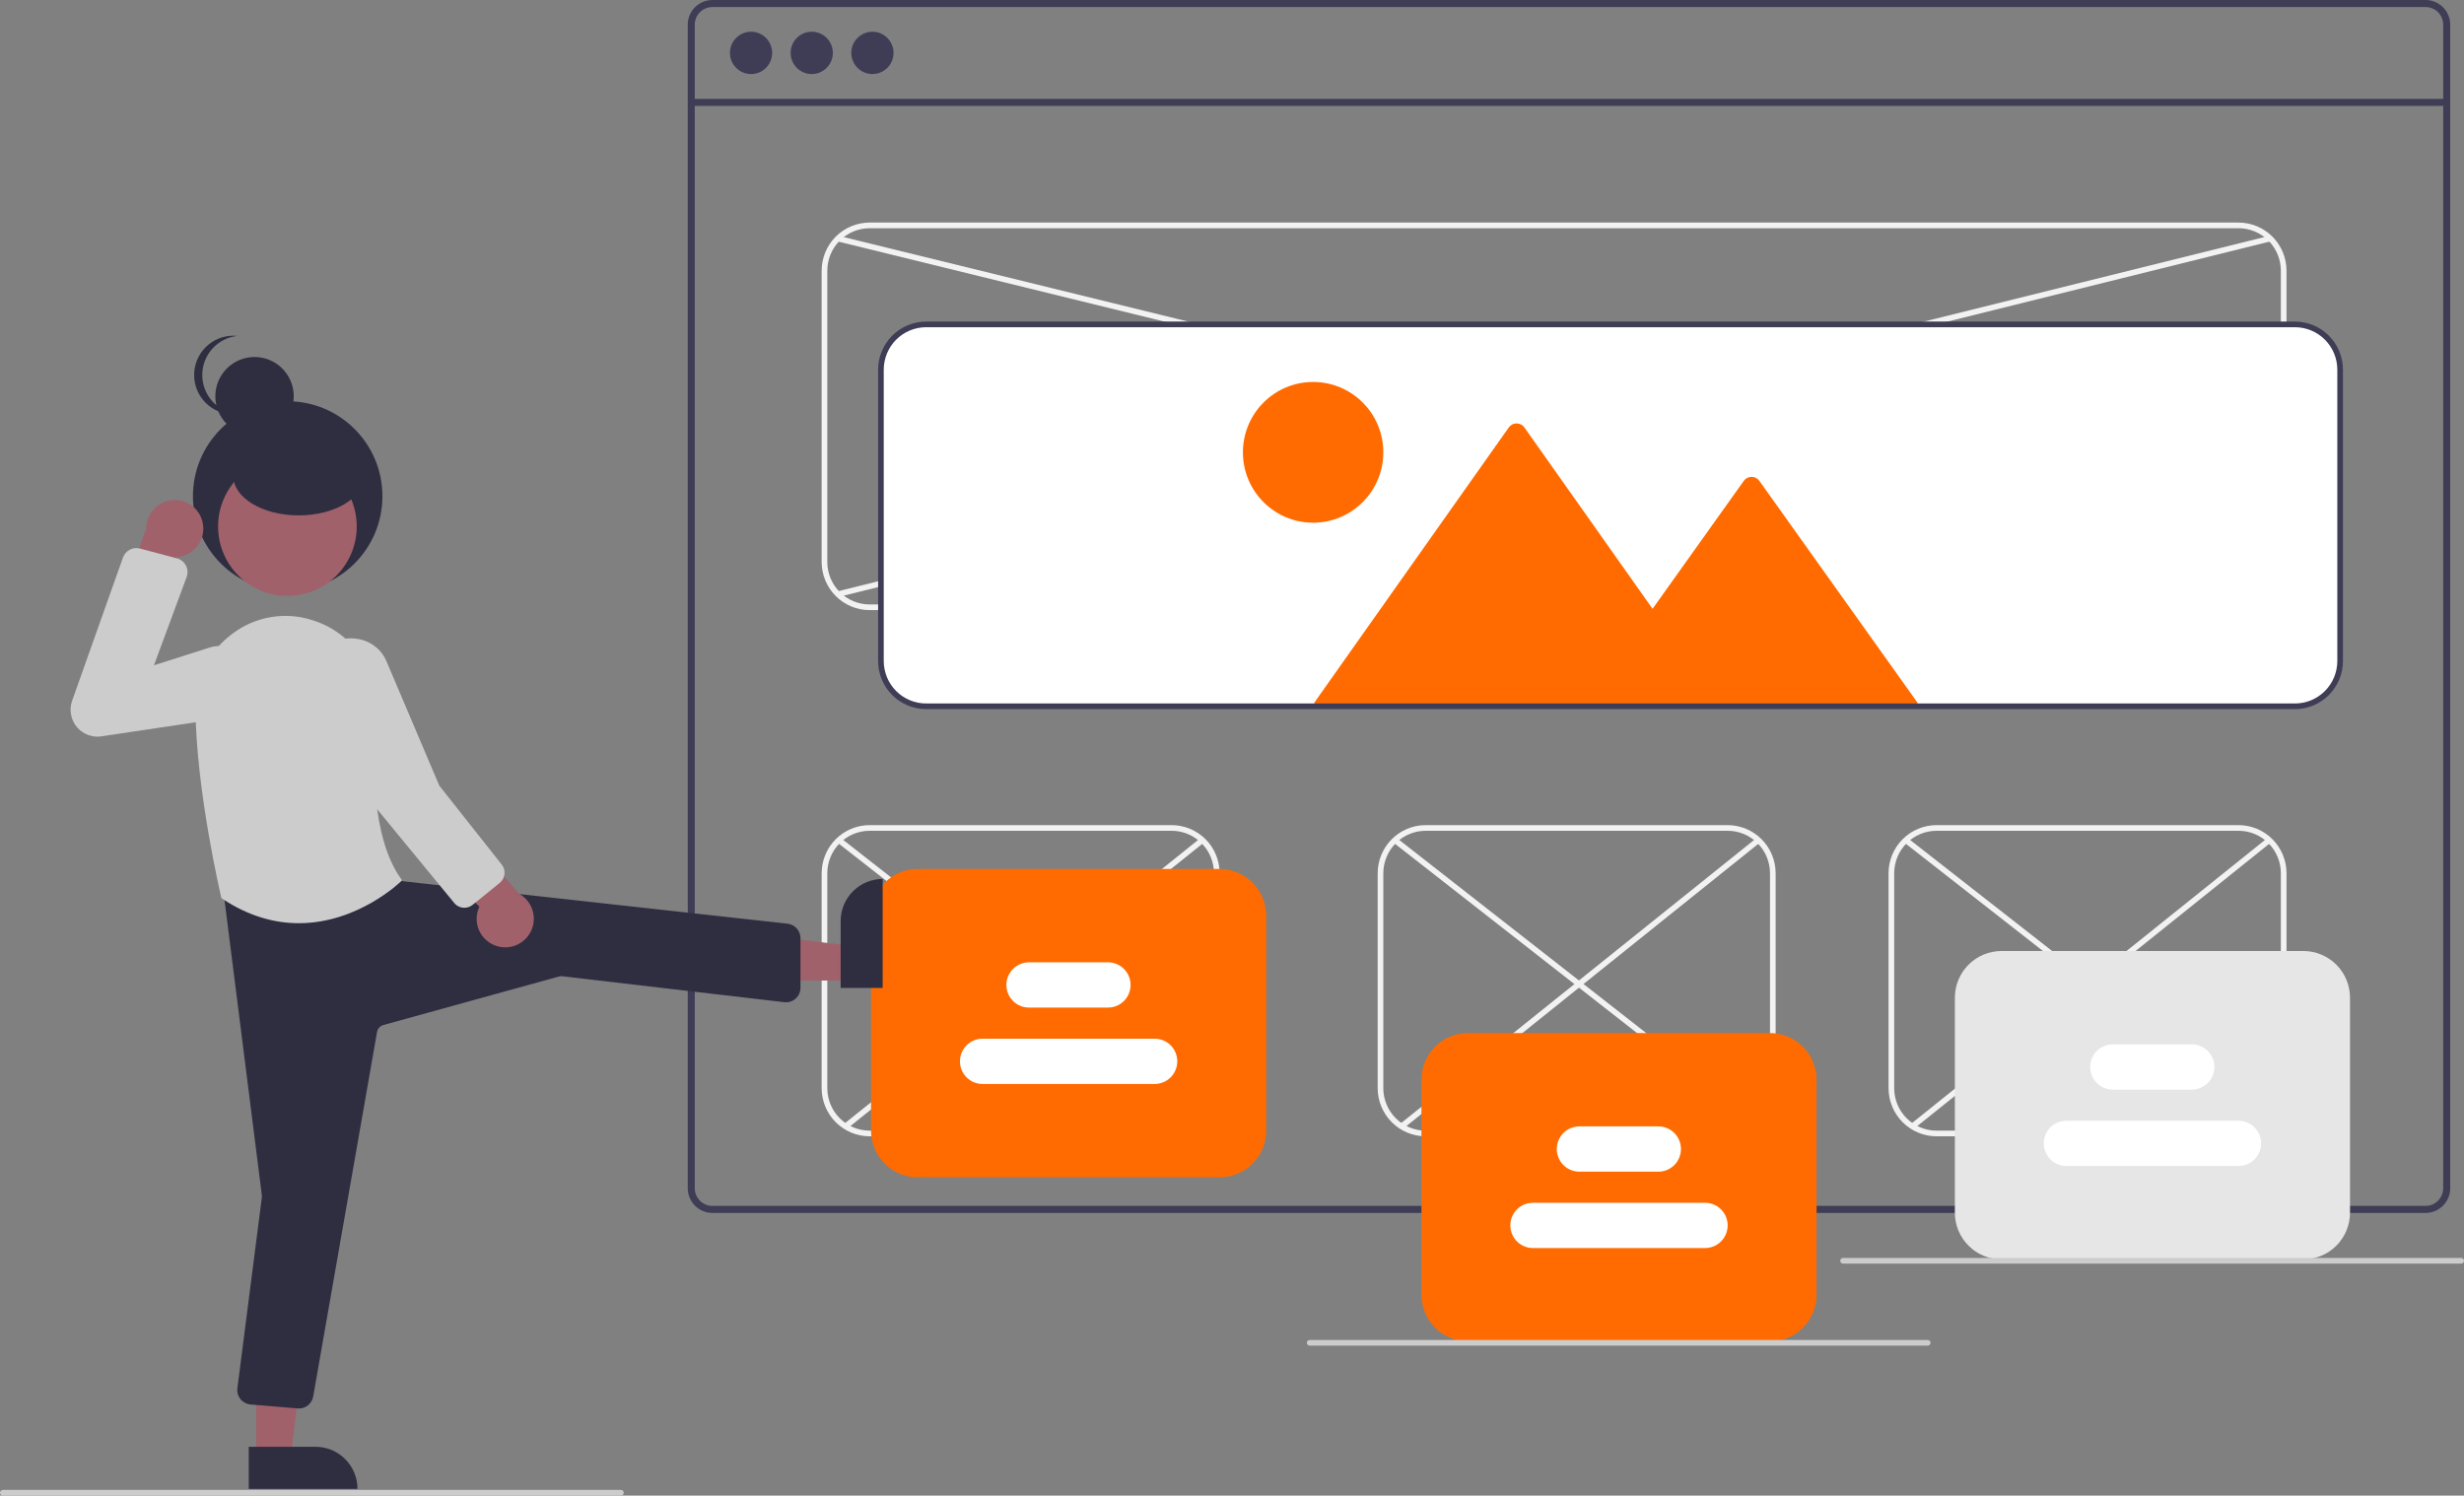 <svg width="313" height="190" viewBox="0 0 313 190" fill="none" xmlns="http://www.w3.org/2000/svg">
<rect x="0" y="0" width="313" height="190" fill="#808080" stroke="none"/>
<g clip-path="url(#clip0_7_840)">
<path d="M308.12 5.26075e-09H90.49C89.661 0.001 88.866 0.331 88.28 0.919C87.694 1.506 87.364 2.303 87.364 3.134V150.959C87.364 151.79 87.694 152.586 88.28 153.174C88.866 153.762 89.661 154.092 90.49 154.093H308.12C308.572 154.093 309.019 153.994 309.429 153.805C309.839 153.615 310.204 153.338 310.497 152.993C310.522 152.966 310.545 152.937 310.565 152.907C310.752 152.678 310.903 152.422 311.013 152.148C311.171 151.772 311.251 151.367 311.25 150.959V3.134C311.249 2.302 310.919 1.505 310.332 0.918C309.745 0.33 308.949 -4.81133e-05 308.12 5.26075e-09ZM310.357 150.959C310.358 151.396 310.229 151.824 309.988 152.188C309.773 152.509 309.483 152.77 309.142 152.95C308.826 153.113 308.475 153.198 308.12 153.198H90.49C89.898 153.197 89.33 152.961 88.911 152.541C88.493 152.121 88.257 151.552 88.256 150.959V3.134C88.257 2.54 88.493 1.971 88.911 1.551C89.33 1.132 89.898 0.896 90.49 0.895H308.12C308.713 0.895 309.281 1.131 309.701 1.55C310.12 1.97 310.356 2.54 310.357 3.134V150.959Z" fill="#3F3D56"/>
<path d="M310.802 12.56H87.809V13.456H310.802V12.56Z" fill="#3F3D56"/>
<path d="M95.406 9.407C96.887 9.407 98.087 8.204 98.087 6.719C98.087 5.235 96.887 4.031 95.406 4.031C93.925 4.031 92.725 5.235 92.725 6.719C92.725 8.204 93.925 9.407 95.406 9.407Z" fill="#3F3D56"/>
<path d="M103.115 9.407C104.595 9.407 105.796 8.204 105.796 6.719C105.796 5.235 104.595 4.031 103.115 4.031C101.634 4.031 100.433 5.235 100.433 6.719C100.433 8.204 101.634 9.407 103.115 9.407Z" fill="#3F3D56"/>
<path d="M110.823 9.407C112.304 9.407 113.505 8.204 113.505 6.719C113.505 5.235 112.304 4.031 110.823 4.031C109.343 4.031 108.142 5.235 108.142 6.719C108.142 8.204 109.343 9.407 110.823 9.407Z" fill="#3F3D56"/>
<path d="M284.358 77.511H110.469C108.853 77.509 107.304 76.865 106.161 75.719C105.019 74.574 104.376 73.021 104.374 71.401V34.384C104.376 32.764 105.019 31.211 106.161 30.065C107.304 28.92 108.853 28.276 110.469 28.274H284.358C285.974 28.276 287.523 28.92 288.666 30.065C289.809 31.211 290.451 32.764 290.453 34.384V71.401C290.451 73.021 289.809 74.574 288.666 75.719C287.523 76.865 285.974 77.509 284.358 77.511ZM110.469 28.993C109.044 28.994 107.677 29.563 106.668 30.573C105.66 31.584 105.093 32.954 105.091 34.384V71.401C105.093 72.83 105.66 74.2 106.668 75.211C107.677 76.222 109.044 76.79 110.469 76.792H284.358C285.784 76.79 287.151 76.222 288.159 75.211C289.168 74.2 289.735 72.83 289.736 71.401V34.384C289.735 32.954 289.168 31.584 288.159 30.573C287.151 29.563 285.784 28.994 284.358 28.993H110.469Z" fill="#F2F2F2"/>
<path d="M148.832 144.357H110.469C108.853 144.355 107.304 143.711 106.161 142.566C105.019 141.42 104.376 139.867 104.374 138.248V110.934C104.376 109.314 105.019 107.761 106.161 106.616C107.304 105.47 108.853 104.826 110.469 104.824H148.832C150.448 104.826 151.998 105.47 153.14 106.616C154.283 107.761 154.926 109.314 154.928 110.934V138.248C154.926 139.867 154.283 141.42 153.14 142.566C151.998 143.711 150.448 144.355 148.832 144.357ZM110.469 105.543C109.044 105.545 107.677 106.113 106.668 107.124C105.66 108.134 105.093 109.505 105.091 110.934V138.248C105.093 139.677 105.66 141.047 106.668 142.058C107.677 143.068 109.044 143.637 110.469 143.639H148.832C150.258 143.637 151.625 143.068 152.634 142.058C153.642 141.047 154.209 139.677 154.21 138.248V110.934C154.209 109.505 153.642 108.134 152.634 107.124C151.625 106.113 150.258 105.545 148.832 105.543H110.469Z" fill="#F2F2F2"/>
<path d="M284.358 144.357H245.995C244.379 144.355 242.83 143.711 241.687 142.566C240.545 141.42 239.902 139.867 239.9 138.248V110.934C239.902 109.314 240.545 107.761 241.687 106.616C242.83 105.47 244.379 104.826 245.995 104.824H284.358C285.974 104.826 287.524 105.47 288.666 106.616C289.809 107.761 290.452 109.314 290.453 110.934V138.248C290.452 139.867 289.809 141.42 288.666 142.566C287.524 143.711 285.974 144.355 284.358 144.357ZM245.995 105.543C244.569 105.545 243.202 106.113 242.194 107.124C241.186 108.134 240.619 109.505 240.617 110.934V138.248C240.619 139.677 241.186 141.047 242.194 142.058C243.202 143.068 244.569 143.637 245.995 143.639H284.358C285.784 143.637 287.151 143.068 288.159 142.058C289.168 141.047 289.735 139.677 289.736 138.248V110.934C289.735 109.505 289.168 108.134 288.159 107.124C287.151 106.113 285.784 105.545 284.358 105.543H245.995Z" fill="#F2F2F2"/>
<path d="M219.464 144.357H181.1C179.484 144.355 177.935 143.711 176.793 142.566C175.65 141.42 175.007 139.867 175.005 138.248V110.934C175.007 109.314 175.65 107.761 176.793 106.616C177.935 105.47 179.484 104.826 181.1 104.824H219.464C221.08 104.826 222.629 105.47 223.771 106.616C224.914 107.761 225.557 109.314 225.559 110.934V138.248C225.557 139.867 224.914 141.42 223.771 142.566C222.629 143.711 221.08 144.355 219.464 144.357ZM181.1 105.543C179.675 105.545 178.308 106.113 177.299 107.124C176.291 108.134 175.724 109.505 175.722 110.934V138.248C175.724 139.677 176.291 141.047 177.299 142.058C178.308 143.068 179.675 143.637 181.1 143.639H219.464C220.889 143.637 222.256 143.068 223.265 142.058C224.273 141.047 224.84 139.677 224.842 138.248V110.934C224.84 109.505 224.273 108.134 223.265 107.124C222.256 106.113 220.889 105.545 219.464 105.543H181.1Z" fill="#F2F2F2"/>
<path d="M106.508 29.959L106.337 30.657L290.01 75.703L290.18 75.005L106.508 29.959Z" fill="#F2F2F2"/>
<path d="M288.316 29.948L106.339 75.138L106.512 75.836L288.488 30.646L288.316 29.948Z" fill="#F2F2F2"/>
<path d="M291.529 89.909H117.64C116.072 89.908 114.568 89.282 113.459 88.171C112.35 87.059 111.726 85.552 111.724 83.98V46.962C111.726 45.39 112.35 43.883 113.459 42.771C114.568 41.659 116.072 41.034 117.64 41.032H291.529C293.097 41.034 294.601 41.659 295.71 42.771C296.819 43.883 297.443 45.39 297.445 46.962V83.98C297.443 85.552 296.819 87.059 295.71 88.171C294.601 89.282 293.097 89.908 291.529 89.909Z" fill="white"/>
<path d="M177.41 106.447L176.969 107.014L222.921 142.945L223.362 142.378L177.41 106.447Z" fill="#F2F2F2"/>
<path d="M223.15 106.447L177.802 142.822L178.25 143.383L223.598 107.009L223.15 106.447Z" fill="#F2F2F2"/>
<path d="M106.778 106.447L106.337 107.014L152.289 142.945L152.73 142.379L106.778 106.447Z" fill="#F2F2F2"/>
<path d="M152.519 106.447L107.17 142.822L107.618 143.383L152.967 107.009L152.519 106.447Z" fill="#F2F2F2"/>
<path d="M242.305 106.447L241.864 107.013L287.815 142.945L288.257 142.378L242.305 106.447Z" fill="#F2F2F2"/>
<path d="M288.045 106.447L242.696 142.822L243.144 143.383L288.493 107.009L288.045 106.447Z" fill="#F2F2F2"/>
<path d="M224.842 170.413H186.479C184.91 170.411 183.406 169.786 182.297 168.674C181.188 167.563 180.565 166.055 180.563 164.483V137.169C180.565 135.597 181.188 134.09 182.297 132.978C183.406 131.867 184.91 131.241 186.479 131.24H224.842C226.41 131.241 227.914 131.867 229.023 132.978C230.132 134.09 230.756 135.597 230.757 137.169V164.483C230.756 166.055 230.132 167.563 229.023 168.674C227.914 169.786 226.41 170.411 224.842 170.413Z" fill="#FF6B00"/>
<path d="M244.879 170.952H166.36C166.265 170.952 166.173 170.914 166.106 170.847C166.039 170.78 166.001 170.688 166.001 170.593C166.001 170.498 166.039 170.406 166.106 170.339C166.173 170.271 166.265 170.234 166.36 170.234H244.879C244.974 170.234 245.065 170.271 245.132 170.339C245.199 170.406 245.237 170.498 245.237 170.593C245.237 170.688 245.199 170.78 245.132 170.847C245.065 170.914 244.974 170.952 244.879 170.952Z" fill="#CCCCCC"/>
<path d="M78.877 190H0.359C0.263 190 0.172 189.962 0.105 189.895C0.038 189.827 0 189.736 0 189.641C0 189.545 0.038 189.454 0.105 189.386C0.172 189.319 0.263 189.281 0.359 189.281H78.877C78.972 189.281 79.064 189.319 79.131 189.386C79.198 189.454 79.236 189.545 79.236 189.641C79.236 189.736 79.198 189.827 79.131 189.895C79.064 189.962 78.972 190 78.877 190Z" fill="#CCCCCC"/>
<path d="M210.663 148.85H200.624C199.863 148.85 199.133 148.547 198.595 148.008C198.058 147.468 197.755 146.737 197.755 145.974C197.755 145.212 198.058 144.481 198.595 143.941C199.133 143.402 199.863 143.099 200.624 143.099H210.663C211.423 143.099 212.153 143.402 212.691 143.941C213.229 144.481 213.531 145.212 213.531 145.974C213.531 146.737 213.229 147.468 212.691 148.008C212.153 148.547 211.423 148.85 210.663 148.85Z" fill="white"/>
<path d="M216.595 158.553H194.725C193.964 158.553 193.234 158.25 192.697 157.711C192.159 157.172 191.856 156.441 191.856 155.678C191.856 154.916 192.159 154.184 192.697 153.645C193.234 153.106 193.964 152.803 194.725 152.803H216.595C217.356 152.803 218.086 153.106 218.623 153.645C219.161 154.184 219.464 154.916 219.464 155.678C219.464 156.441 219.161 157.172 218.623 157.711C218.086 158.25 217.356 158.553 216.595 158.553Z" fill="white"/>
<path d="M154.928 149.568H116.564C114.996 149.567 113.492 148.941 112.383 147.83C111.274 146.718 110.65 145.211 110.649 143.639V116.325C110.65 114.753 111.274 113.245 112.383 112.134C113.492 111.022 114.996 110.397 116.564 110.395H154.928C156.496 110.397 158 111.022 159.109 112.134C160.218 113.245 160.842 114.753 160.843 116.325V143.639C160.842 145.211 160.218 146.718 159.109 147.83C158 148.941 156.496 149.567 154.928 149.568Z" fill="#FF6B00"/>
<path d="M140.749 128.005H130.71C129.949 128.005 129.219 127.702 128.681 127.163C128.143 126.624 127.841 125.892 127.841 125.13C127.841 124.367 128.143 123.636 128.681 123.097C129.219 122.558 129.949 122.255 130.71 122.255H140.749C141.509 122.255 142.239 122.558 142.777 123.097C143.315 123.636 143.617 124.367 143.617 125.13C143.617 125.892 143.315 126.624 142.777 127.163C142.239 127.702 141.509 128.005 140.749 128.005Z" fill="white"/>
<path d="M146.681 137.709H124.811C124.05 137.709 123.32 137.406 122.782 136.866C122.245 136.327 121.942 135.596 121.942 134.833C121.942 134.071 122.245 133.34 122.782 132.8C123.32 132.261 124.05 131.958 124.811 131.958H146.681C147.442 131.958 148.171 132.261 148.709 132.8C149.247 133.34 149.549 134.071 149.549 134.833C149.549 135.596 149.247 136.327 148.709 136.866C148.171 137.406 147.442 137.709 146.681 137.709Z" fill="white"/>
<path d="M292.605 159.991H254.241C252.673 159.989 251.169 159.364 250.06 158.252C248.951 157.14 248.327 155.633 248.326 154.061V126.747C248.327 125.175 248.951 123.668 250.06 122.556C251.169 121.444 252.673 120.819 254.241 120.817H292.605C294.173 120.819 295.677 121.444 296.786 122.556C297.895 123.668 298.519 125.175 298.52 126.747V154.061C298.519 155.633 297.895 157.14 296.786 158.252C295.677 159.364 294.173 159.989 292.605 159.991Z" fill="#E6E6E6"/>
<path d="M278.426 138.427H268.387C267.626 138.427 266.896 138.124 266.358 137.585C265.821 137.046 265.518 136.315 265.518 135.552C265.518 134.79 265.821 134.058 266.358 133.519C266.896 132.98 267.626 132.677 268.387 132.677H278.426C279.186 132.677 279.916 132.98 280.454 133.519C280.992 134.058 281.294 134.79 281.294 135.552C281.294 136.315 280.992 137.046 280.454 137.585C279.916 138.124 279.186 138.427 278.426 138.427Z" fill="white"/>
<path d="M284.358 148.131H262.488C261.727 148.131 260.997 147.828 260.459 147.289C259.922 146.75 259.619 146.018 259.619 145.256C259.619 144.493 259.922 143.762 260.459 143.223C260.997 142.684 261.727 142.381 262.488 142.381H284.358C285.119 142.381 285.848 142.684 286.386 143.223C286.924 143.762 287.226 144.493 287.226 145.256C287.226 146.018 286.924 146.75 286.386 147.289C285.848 147.828 285.119 148.131 284.358 148.131Z" fill="white"/>
<path d="M108.042 124.568V120.162L91.088 118.066L91.088 124.569L108.042 124.568Z" fill="#A0616A"/>
<path d="M112.124 111.664L112.124 125.512L106.787 125.512L106.786 117.015C106.786 115.596 107.349 114.235 108.349 113.231C109.35 112.228 110.708 111.664 112.124 111.664Z" fill="#2F2E41"/>
<path d="M32.539 185.059L36.934 185.059L39.025 168.064L32.538 168.064L32.539 185.059Z" fill="#A0616A"/>
<path d="M45.412 189.15L31.597 189.15L31.597 183.8L40.074 183.8C41.489 183.8 42.847 184.363 43.848 185.367C44.849 186.37 45.412 187.731 45.412 189.15Z" fill="#2F2E41"/>
<path d="M37.975 178.935C37.922 178.935 37.87 178.932 37.816 178.928L31.83 178.428C31.582 178.407 31.34 178.336 31.12 178.22C30.9 178.103 30.706 177.943 30.549 177.749C30.393 177.555 30.277 177.331 30.209 177.09C30.141 176.85 30.123 176.599 30.155 176.351L33.261 152.129C33.273 152.035 33.273 151.939 33.262 151.845L28.326 112.805C28.294 112.547 28.316 112.285 28.391 112.036C28.467 111.787 28.593 111.557 28.764 111.361C28.934 111.164 29.143 111.006 29.379 110.897C29.614 110.787 29.87 110.729 30.129 110.725L47.587 110.477C47.676 110.477 47.765 110.482 47.853 110.492L47.901 110.506L51.259 111.963L100.078 117.352C100.521 117.411 100.929 117.629 101.225 117.966C101.52 118.303 101.684 118.736 101.685 119.185V125.485C101.685 125.746 101.63 126.004 101.524 126.242C101.417 126.479 101.262 126.692 101.068 126.865C100.874 127.039 100.645 127.169 100.397 127.247C100.149 127.326 99.887 127.351 99.629 127.321L71.426 124.026C71.284 124.008 71.139 124.02 71.001 124.058L48.698 130.22C48.495 130.276 48.312 130.389 48.17 130.546C48.028 130.702 47.933 130.896 47.896 131.104L39.786 177.407C39.712 177.834 39.49 178.222 39.158 178.502C38.827 178.782 38.408 178.935 37.975 178.935Z" fill="#2F2E41"/>
<path d="M36.544 75.105C43.191 75.105 48.579 69.704 48.579 63.042C48.579 56.379 43.191 50.978 36.544 50.978C29.897 50.978 24.509 56.379 24.509 63.042C24.509 69.704 29.897 75.105 36.544 75.105Z" fill="#2F2E41"/>
<path d="M32.334 55.337C35.084 55.337 37.314 53.102 37.314 50.345C37.314 47.588 35.084 45.353 32.334 45.353C29.584 45.353 27.354 47.588 27.354 50.345C27.354 53.102 29.584 55.337 32.334 55.337Z" fill="#2F2E41"/>
<path d="M25.694 47.641C25.694 46.407 26.15 45.217 26.974 44.3C27.798 43.384 28.931 42.805 30.155 42.676C29.983 42.658 29.81 42.65 29.637 42.649C28.317 42.651 27.051 43.177 26.118 44.113C25.185 45.049 24.661 46.318 24.661 47.641C24.661 48.964 25.185 50.233 26.118 51.169C27.051 52.105 28.317 52.632 29.637 52.633C29.81 52.633 29.983 52.624 30.155 52.606C28.931 52.477 27.798 51.899 26.974 50.982C26.15 50.065 25.694 48.875 25.694 47.641Z" fill="#2F2E41"/>
<path d="M37.962 117.284C34.972 117.284 31.647 116.455 28.185 114.141L28.127 114.102L28.11 114.033C28.078 113.898 24.893 100.385 24.83 89.918C24.811 88.08 25.23 86.265 26.054 84.622C26.877 82.98 28.08 81.559 29.563 80.478C30.988 79.408 32.648 78.695 34.403 78.399C36.159 78.103 37.96 78.232 39.656 78.776C39.88 78.848 40.105 78.924 40.33 79.006C42.681 79.885 44.679 81.514 46.018 83.642C47.356 85.77 47.962 88.279 47.741 90.784C47.287 96.315 47.105 106.387 50.987 111.708L51.078 111.833L50.969 111.942C50.894 112.016 45.494 117.284 37.962 117.284Z" fill="#CCCCCC"/>
<path d="M36.51 75.709C41.373 75.709 45.316 71.757 45.316 66.882C45.316 62.006 41.373 58.054 36.51 58.054C31.646 58.054 27.704 62.006 27.704 66.882C27.704 71.757 31.646 75.709 36.51 75.709Z" fill="#A0616A"/>
<path d="M25.723 66.299C25.85 66.812 25.862 67.346 25.76 67.865C25.658 68.383 25.444 68.873 25.133 69.299C24.822 69.726 24.421 70.079 23.959 70.333C23.497 70.587 22.985 70.737 22.459 70.772L19.062 83.155L14.675 78.135L18.574 67.145C18.574 66.256 18.9 65.397 19.49 64.733C20.08 64.068 20.892 63.643 21.774 63.539C22.655 63.435 23.544 63.658 24.272 64.167C25 64.675 25.516 65.434 25.723 66.299Z" fill="#A0616A"/>
<path d="M12.367 93.584C11.821 93.582 11.284 93.449 10.8 93.196C10.317 92.943 9.901 92.578 9.587 92.131C9.274 91.683 9.071 91.167 8.998 90.625C8.924 90.084 8.981 89.532 9.164 89.017L15.623 70.824C15.777 70.4 16.082 70.048 16.48 69.838C16.878 69.627 17.341 69.573 17.776 69.687L22.484 70.936C22.726 71 22.952 71.114 23.148 71.272C23.343 71.429 23.504 71.625 23.619 71.848C23.735 72.071 23.802 72.316 23.817 72.567C23.833 72.817 23.796 73.069 23.709 73.304L19.557 84.521L26.599 82.276C27.201 82.084 27.837 82.019 28.466 82.085C29.094 82.151 29.703 82.347 30.252 82.66C30.801 82.974 31.28 83.398 31.658 83.906C32.036 84.414 32.305 84.995 32.447 85.612C32.59 86.23 32.604 86.87 32.488 87.493C32.372 88.116 32.128 88.708 31.772 89.232C31.417 89.756 30.957 90.2 30.421 90.537C29.886 90.874 29.287 91.096 28.661 91.189L12.88 93.546C12.71 93.572 12.539 93.584 12.367 93.584Z" fill="#CCCCCC"/>
<path d="M37.944 65.476C42.528 65.476 46.244 63.241 46.244 60.484C46.244 57.727 42.528 55.492 37.944 55.492C33.36 55.492 29.644 57.727 29.644 60.484C29.644 63.241 33.36 65.476 37.944 65.476Z" fill="#2F2E41"/>
<path d="M63.209 120.219C62.7 120.08 62.228 119.831 61.826 119.49C61.423 119.149 61.101 118.723 60.88 118.243C60.66 117.763 60.547 117.241 60.55 116.712C60.553 116.184 60.671 115.663 60.897 115.185L51.753 106.188L58.263 104.786L65.947 113.545C66.722 113.978 67.312 114.681 67.605 115.52C67.898 116.36 67.873 117.278 67.535 118.101C67.198 118.924 66.571 119.594 65.773 119.984C64.976 120.374 64.064 120.458 63.209 120.219Z" fill="#A0616A"/>
<path d="M58.988 115.324C58.744 115.324 58.502 115.271 58.28 115.167C58.058 115.062 57.862 114.91 57.706 114.721L47.725 102.583L39.913 87.544C39.669 86.788 39.608 85.985 39.737 85.201C39.867 84.417 40.181 83.675 40.654 83.038C41.109 82.419 41.705 81.919 42.394 81.581C43.082 81.242 43.842 81.075 44.608 81.094C44.995 81.102 45.381 81.146 45.76 81.226C46.536 81.401 47.255 81.767 47.854 82.291C48.453 82.815 48.911 83.481 49.188 84.228L55.806 99.812L63.737 109.841C64.007 110.185 64.132 110.622 64.084 111.058C64.035 111.493 63.818 111.892 63.478 112.168L60.027 114.958C59.733 115.195 59.366 115.325 58.988 115.324Z" fill="#CCCCCC"/>
<path d="M312.642 160.53H234.123C234.028 160.53 233.936 160.492 233.869 160.425C233.802 160.357 233.764 160.266 233.764 160.171C233.764 160.075 233.802 159.984 233.869 159.916C233.936 159.849 234.028 159.811 234.123 159.811H312.642C312.737 159.811 312.828 159.849 312.895 159.916C312.962 159.984 313 160.075 313 160.171C313 160.266 312.962 160.357 312.895 160.425C312.828 160.492 312.737 160.53 312.642 160.53Z" fill="#CCCCCC"/>
<path d="M243.582 89.275V89.73H166.963V89.254L167.376 88.669L191.666 54.294C191.779 54.138 191.927 54.011 192.098 53.923C192.269 53.836 192.458 53.79 192.651 53.79C192.843 53.79 193.032 53.836 193.203 53.923C193.374 54.011 193.522 54.138 193.635 54.294L209.923 77.345L221.518 61.081C221.631 60.925 221.778 60.799 221.949 60.711C222.12 60.624 222.309 60.579 222.5 60.579C222.692 60.579 222.881 60.624 223.052 60.711C223.222 60.799 223.37 60.925 223.483 61.081L243.17 88.694L243.582 89.275Z" fill="#FF6B00"/>
<path d="M166.805 66.404C171.73 66.404 175.723 62.402 175.723 57.465C175.723 52.528 171.73 48.526 166.805 48.526C161.879 48.526 157.887 52.528 157.887 57.465C157.887 62.402 161.879 66.404 166.805 66.404Z" fill="#FF6B00"/>
<path d="M291.529 90.089H117.64C116.024 90.087 114.475 89.443 113.332 88.298C112.189 87.152 111.547 85.599 111.545 83.98V46.962C111.547 45.342 112.189 43.789 113.332 42.644C114.475 41.499 116.024 40.854 117.64 40.852H291.529C293.145 40.854 294.694 41.499 295.837 42.644C296.979 43.789 297.622 45.342 297.624 46.962V83.98C297.622 85.599 296.979 87.152 295.837 88.298C294.694 89.443 293.145 90.087 291.529 90.089ZM117.64 41.571C116.214 41.573 114.847 42.141 113.839 43.152C112.831 44.163 112.264 45.533 112.262 46.962V83.98C112.264 85.409 112.831 86.779 113.839 87.79C114.847 88.8 116.214 89.369 117.64 89.37H291.529C292.955 89.369 294.322 88.8 295.33 87.79C296.338 86.779 296.905 85.409 296.907 83.98V46.962C296.905 45.533 296.338 44.163 295.33 43.152C294.322 42.141 292.955 41.573 291.529 41.571H117.64Z" fill="#3F3D56"/>
</g>
<defs>
<clipPath id="clip0_7_840">
<rect width="313" height="190" fill="white"/>
</clipPath>
</defs>
</svg>
